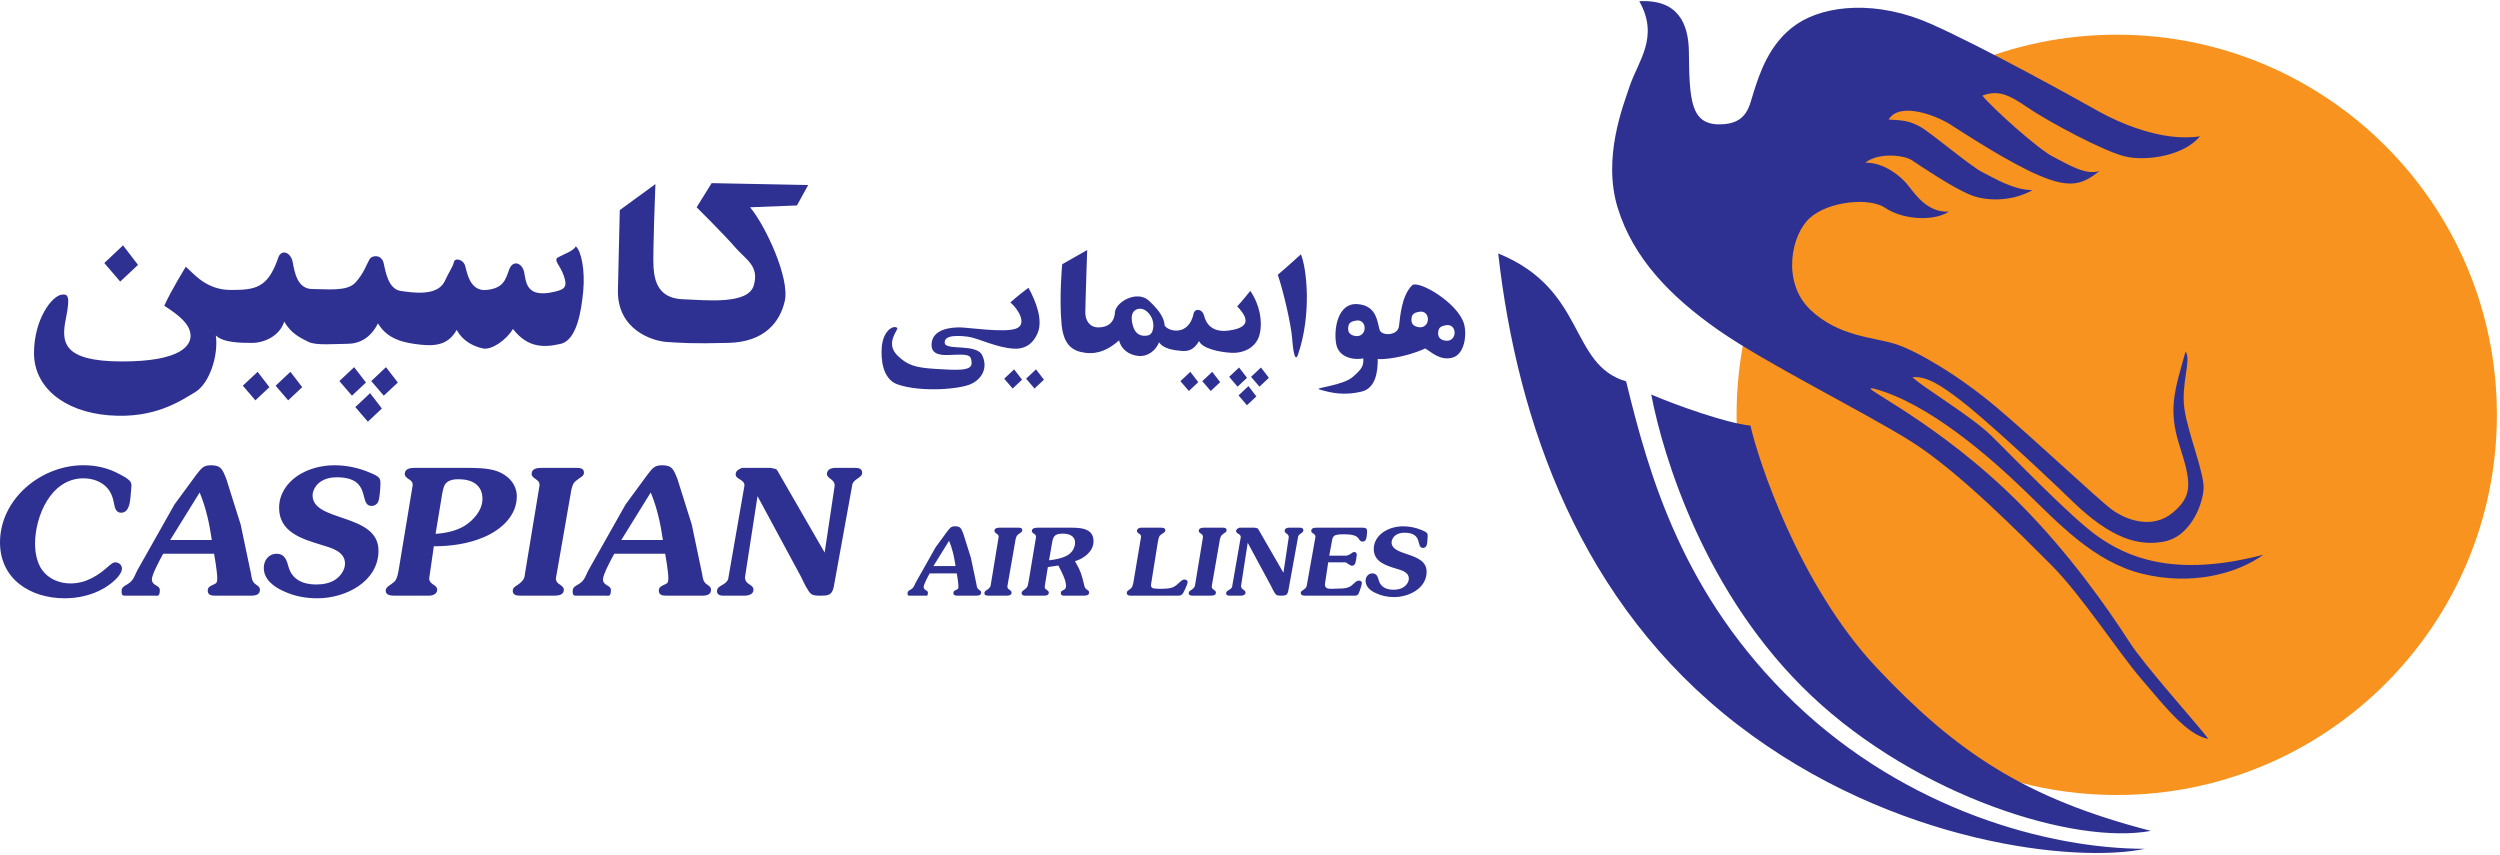 <svg width="117" height="40" viewBox="0 0 117 40" fill="none" xmlns="http://www.w3.org/2000/svg">
<g clip-path="url(#clip0_19197_48731)">
<path d="M116.854 19.415C116.854 29.241 108.889 37.206 99.063 37.206C89.237 37.206 81.272 29.241 81.272 19.415C81.272 9.589 89.237 1.623 99.063 1.623C108.889 1.624 116.854 9.589 116.854 19.415Z" fill="#F7931E"/>
<path d="M76.718 0.057C78.537 -0.041 79.026 1.106 79.04 2.435C79.064 4.681 79.124 5.82 80.467 5.82C81.81 5.82 81.865 4.925 82.09 4.253C82.313 3.582 82.76 2.015 84.104 1.12C85.446 0.225 87.852 0.001 90.37 1.12C92.887 2.239 97.307 4.701 98.202 5.204C99.098 5.708 101.167 6.659 102.958 6.379C102.231 7.274 100.496 7.554 99.489 7.33C98.482 7.107 95.797 5.652 94.902 5.037C94.006 4.421 93.502 4.197 92.775 4.477C93.279 5.092 95.405 6.995 96.076 7.33C96.748 7.666 97.587 8.225 98.258 8.002C97.475 8.617 96.916 8.841 95.461 8.225C94.006 7.61 91.88 6.211 91.265 5.82C90.649 5.428 88.915 4.729 88.384 5.596C89.027 5.624 89.363 5.652 89.866 5.932C90.37 6.211 92.216 7.778 92.775 8.058C93.335 8.337 94.23 8.897 95.125 8.897C94.23 9.401 93.055 9.457 92.216 9.121C91.377 8.785 89.81 7.722 89.475 7.498C89.139 7.274 87.964 7.107 87.293 7.61C88.188 7.61 88.915 8.225 89.251 8.617C89.586 9.009 90.146 9.96 91.209 9.904C90.426 10.407 88.971 10.24 88.243 9.736C87.516 9.233 85.614 9.401 84.719 10.184C83.823 10.967 83.376 13.205 84.719 14.492C86.062 15.778 87.74 15.778 88.747 16.114C89.754 16.45 91.656 17.569 93.391 19.024C95.125 20.478 98.146 23.332 98.818 23.835C99.489 24.339 100.72 24.786 101.671 24.003C102.622 23.22 102.566 22.604 102.007 20.87C101.447 19.136 101.783 18.24 102.286 16.45C102.566 16.842 102.063 17.961 102.231 19.135C102.398 20.31 103.201 22.208 103.125 22.939C103.041 23.751 102.454 25.122 101.279 25.345C100.104 25.569 98.818 25.233 96.971 23.443C95.125 21.653 92.719 19.471 91.768 18.744C90.817 18.017 90.173 17.597 89.502 17.652C89.95 18.101 92.234 19.463 93.166 20.366C94.034 21.205 96.915 24.226 98.202 25.122C99.489 26.017 101.671 27.08 105.923 25.961C104.691 26.856 102.566 27.416 100.272 26.856C97.978 26.297 96.3 24.451 94.733 22.94C93.166 21.429 90.257 18.856 87.684 18.184C86.733 17.988 90.705 19.695 94.621 23.667C96.817 25.894 98.538 28.311 99.656 30.045C100.328 31.108 102.846 33.906 103.349 34.577C102.342 34.409 101.279 33.01 100.216 31.779C99.153 30.549 97.418 27.863 96.02 26.464C94.621 25.065 91.656 22.044 89.418 20.646C87.18 19.247 82.649 17.009 80.411 15.443C78.173 13.877 76.439 12.086 75.711 9.736C74.984 7.386 75.968 4.937 76.271 4.03C76.662 2.855 77.669 1.735 76.718 0.057ZM77.278 18.464C78.453 18.967 80.803 19.806 81.921 19.918C82.257 21.429 84.159 27.359 87.852 31.276C91.544 35.192 94.789 37.374 100.664 38.885C97.083 39.556 89.754 37.262 84.775 32.562C79.795 27.863 77.837 21.373 77.278 18.464ZM76.103 17.848C77.166 22.212 78.732 27.863 83.991 32.898C89.25 37.933 95.908 39.724 100.384 39.724C97.251 40.395 88.635 39.556 81.306 33.905C73.977 28.255 71.012 19.806 70.116 11.862C74.256 13.54 73.418 17.065 76.103 17.848Z" fill="#2E3192"/>
<path d="M63.91 27.186C63.91 26.995 64.033 26.834 64.23 26.834C64.436 26.834 64.485 27.008 64.529 27.169C64.621 27.482 64.893 27.599 65.213 27.599C65.384 27.599 65.564 27.569 65.704 27.469C65.827 27.382 65.933 27.234 65.933 27.078C65.933 26.773 65.586 26.686 65.345 26.613C64.853 26.465 64.292 26.291 64.292 25.691C64.292 25.361 64.472 25.087 64.74 24.9C65.012 24.718 65.341 24.631 65.674 24.631C65.968 24.631 66.28 24.696 66.547 24.813C66.604 24.835 66.731 24.887 66.775 24.939C66.815 24.983 66.815 25.03 66.815 25.087C66.815 25.183 66.797 25.46 66.758 25.543C66.727 25.604 66.665 25.643 66.6 25.643C66.249 25.643 66.63 24.931 65.722 24.931C65.578 24.931 65.42 24.965 65.301 25.057C65.205 25.13 65.126 25.261 65.126 25.382C65.126 26.052 66.766 25.817 66.766 26.756C66.766 27.529 65.946 27.943 65.248 27.943C64.946 27.943 64.665 27.89 64.393 27.76C64.156 27.656 63.91 27.469 63.91 27.186ZM63.257 25.887C63.305 25.857 63.322 25.835 63.38 25.835C63.463 25.835 63.498 25.896 63.498 25.969C63.498 26.03 63.446 26.322 63.419 26.378C63.393 26.439 63.336 26.478 63.265 26.478C63.204 26.478 63.055 26.36 62.98 26.317H62.16L62.006 27.343C62.006 27.556 62.169 27.556 62.344 27.556L62.861 27.538C63.081 27.517 63.213 27.46 63.366 27.304C63.436 27.239 63.497 27.173 63.599 27.173C63.669 27.173 63.735 27.208 63.735 27.282C63.735 27.378 63.625 27.695 63.581 27.782C63.537 27.873 63.462 27.878 63.366 27.878H61.177C61.085 27.878 60.875 27.9 60.875 27.752C60.875 27.687 60.918 27.656 60.975 27.622C61.077 27.556 61.125 27.504 61.151 27.435L61.564 25.122C61.564 24.962 61.366 24.975 61.366 24.848C61.366 24.705 61.511 24.696 61.616 24.696H63.761C63.892 24.696 63.98 24.714 63.98 24.861C63.98 24.957 63.963 25.187 63.914 25.27C63.888 25.314 63.822 25.348 63.77 25.348C63.682 25.348 63.652 25.301 63.603 25.235C63.538 25.14 63.481 25.092 63.371 25.058C63.248 25.014 63.038 25.005 62.906 25.005C62.792 25.005 62.546 25.005 62.454 25.07C62.406 25.101 62.375 25.153 62.353 25.227L62.209 26.005H63.003C63.112 25.983 63.169 25.956 63.257 25.887ZM58.291 27.73C58.291 27.843 58.169 27.878 58.072 27.878H57.545C57.467 27.878 57.383 27.86 57.383 27.765C57.383 27.691 57.436 27.656 57.498 27.621C57.572 27.577 57.624 27.547 57.66 27.473L58.068 25.135C58.068 24.979 57.849 24.987 57.849 24.857C57.849 24.77 57.923 24.731 58.006 24.696H58.717C58.783 24.709 58.848 24.718 58.875 24.744L60.064 26.804L60.314 25.139C60.314 24.97 60.121 24.97 60.121 24.848C60.121 24.731 60.235 24.695 60.332 24.695H60.822C60.906 24.695 60.998 24.713 60.998 24.817C60.998 24.883 60.95 24.918 60.897 24.952C60.841 24.991 60.788 25.026 60.757 25.091L60.292 27.651C60.248 27.86 60.165 27.877 59.967 27.877C59.893 27.877 59.788 27.881 59.727 27.834C59.643 27.769 59.525 27.508 59.476 27.408L58.393 25.4L58.081 27.417C58.08 27.616 58.291 27.586 58.291 27.73ZM56.19 24.965C56.146 24.935 56.103 24.904 56.103 24.848C56.103 24.713 56.239 24.695 56.348 24.695H57.208C57.295 24.695 57.405 24.7 57.405 24.813C57.405 24.882 57.357 24.913 57.3 24.948L57.248 24.987C57.212 25.013 57.177 25.038 57.151 25.078C57.129 25.109 57.111 25.169 57.094 25.23L56.708 27.443C56.708 27.529 56.748 27.564 56.822 27.612C56.861 27.642 56.906 27.673 56.906 27.729C56.906 27.869 56.756 27.877 56.651 27.877H55.826C55.743 27.877 55.633 27.869 55.633 27.76C55.633 27.69 55.673 27.66 55.73 27.625C55.927 27.499 55.927 27.412 55.936 27.338L56.3 25.13C56.3 25.039 56.26 25.017 56.19 24.965ZM53.997 27.538C54.102 27.556 54.252 27.556 54.361 27.556C54.51 27.556 54.664 27.547 54.809 27.512C54.971 27.469 55.063 27.382 55.186 27.269C55.247 27.212 55.34 27.121 55.431 27.121C55.502 27.121 55.581 27.165 55.581 27.238C55.581 27.334 55.427 27.665 55.37 27.756C55.278 27.899 55.177 27.878 55.015 27.878H53.05C52.953 27.878 52.734 27.904 52.734 27.756C52.734 27.678 52.773 27.648 52.831 27.613C53.019 27.486 53.019 27.387 53.059 27.165L53.401 25.126C53.401 25.035 53.361 25.013 53.291 24.965C53.251 24.935 53.207 24.905 53.207 24.848C53.207 24.796 53.243 24.748 53.291 24.722C53.326 24.705 53.365 24.696 53.405 24.696H54.348C54.436 24.696 54.537 24.713 54.537 24.822C54.537 24.892 54.488 24.918 54.435 24.952C54.4 24.974 54.326 25.022 54.295 25.052C54.221 25.126 54.199 25.3 54.181 25.4L53.865 27.373C53.865 27.469 53.892 27.516 53.997 27.538ZM49.935 26C50.159 25.882 50.312 25.652 50.312 25.395C50.312 25.065 50.014 24.974 49.733 24.974C49.26 24.974 49.273 25.208 49.207 25.578L49.097 26.221C49.373 26.191 49.689 26.134 49.935 26ZM49.001 27.616C49.04 27.647 49.084 27.673 49.084 27.734C49.084 27.873 48.94 27.878 48.834 27.878H48.022C47.935 27.878 47.812 27.878 47.812 27.756C47.812 27.695 47.852 27.66 47.904 27.625C48.11 27.478 48.093 27.443 48.145 27.178L48.487 25.131C48.487 25.039 48.448 25.022 48.378 24.97C48.339 24.944 48.29 24.909 48.29 24.857C48.29 24.709 48.461 24.696 48.575 24.696H49.953C50.448 24.696 51.177 24.657 51.177 25.331C51.177 25.804 50.734 26.139 50.308 26.265L50.36 26.356C50.571 26.717 50.632 26.926 50.725 27.321C50.755 27.456 50.769 27.538 50.891 27.613C50.939 27.639 50.97 27.669 50.97 27.73C50.97 27.869 50.812 27.878 50.711 27.878H49.764C49.698 27.865 49.645 27.834 49.645 27.756C49.645 27.578 49.891 27.665 49.891 27.43C49.891 27.117 49.645 26.696 49.531 26.465L49.04 26.539L48.891 27.46C48.891 27.543 48.935 27.569 49.001 27.616ZM46.628 24.965C46.584 24.935 46.54 24.904 46.54 24.848C46.54 24.713 46.676 24.695 46.785 24.695H47.645C47.733 24.695 47.843 24.7 47.843 24.813C47.843 24.882 47.794 24.913 47.737 24.948L47.685 24.987C47.65 25.013 47.615 25.038 47.588 25.078C47.566 25.109 47.549 25.169 47.531 25.23L47.145 27.443C47.145 27.529 47.185 27.564 47.259 27.612C47.299 27.642 47.343 27.673 47.343 27.729C47.343 27.869 47.193 27.877 47.088 27.877H46.263C46.18 27.877 46.07 27.869 46.07 27.76C46.07 27.69 46.11 27.66 46.167 27.625C46.364 27.499 46.364 27.412 46.373 27.338L46.737 25.13C46.737 25.039 46.698 25.017 46.628 24.965ZM44.72 26.491C44.663 26.091 44.575 25.687 44.417 25.308L43.684 26.491H44.72ZM43.228 27.469C43.228 27.638 43.426 27.608 43.426 27.738C43.426 27.912 43.355 27.878 43.312 27.878H42.566C42.522 27.869 42.473 27.899 42.473 27.765C42.473 27.691 42.513 27.651 42.579 27.616C42.763 27.517 42.772 27.434 42.86 27.256L43.789 25.609L44.338 24.861C44.461 24.713 44.496 24.63 44.702 24.63C44.961 24.63 44.987 24.748 45.079 24.965L45.439 26.108L45.698 27.343C45.715 27.447 45.719 27.538 45.825 27.603C45.877 27.642 45.917 27.664 45.917 27.729C45.917 27.886 45.75 27.877 45.641 27.877H44.807C44.71 27.877 44.618 27.864 44.618 27.751C44.618 27.677 44.662 27.647 44.728 27.616C44.837 27.569 44.855 27.56 44.855 27.438C44.855 27.343 44.829 27.177 44.816 27.073L44.776 26.834H43.509C43.434 26.969 43.228 27.351 43.228 27.469ZM35.262 27.6C35.262 27.812 35.031 27.877 34.85 27.877H33.86C33.712 27.877 33.555 27.845 33.555 27.665C33.555 27.526 33.654 27.46 33.77 27.395C33.91 27.314 34.009 27.256 34.075 27.117L34.841 22.721C34.841 22.427 34.429 22.443 34.429 22.198C34.429 22.035 34.569 21.961 34.726 21.896H36.062C36.186 21.92 36.309 21.937 36.359 21.986L38.594 25.859L39.063 22.729C39.063 22.41 38.701 22.41 38.701 22.182C38.701 21.962 38.915 21.896 39.097 21.896H40.02C40.177 21.896 40.35 21.928 40.35 22.124C40.35 22.247 40.259 22.312 40.161 22.378C40.053 22.451 39.954 22.517 39.896 22.639L39.022 27.452C38.94 27.845 38.783 27.877 38.412 27.877C38.272 27.877 38.074 27.885 37.959 27.795C37.802 27.673 37.579 27.183 37.489 26.995L35.452 23.22L34.866 27.011C34.866 27.387 35.262 27.33 35.262 27.6ZM31.023 25.271C30.916 24.519 30.751 23.759 30.454 23.048L29.078 25.271H31.023ZM28.22 27.109C28.22 27.428 28.591 27.371 28.591 27.616C28.591 27.943 28.459 27.878 28.376 27.878H26.974C26.892 27.861 26.801 27.918 26.801 27.665C26.801 27.526 26.875 27.453 26.999 27.387C27.346 27.199 27.362 27.044 27.527 26.709L29.275 23.612L30.306 22.207C30.537 21.929 30.603 21.774 30.99 21.774C31.477 21.774 31.526 21.994 31.7 22.403L32.376 24.552L32.862 26.872C32.895 27.069 32.904 27.24 33.102 27.363C33.2 27.436 33.275 27.477 33.275 27.6C33.275 27.894 32.962 27.878 32.755 27.878H31.188C31.007 27.878 30.833 27.853 30.833 27.641C30.833 27.502 30.916 27.444 31.04 27.387C31.246 27.297 31.279 27.281 31.279 27.052C31.279 26.872 31.23 26.562 31.205 26.366L31.131 25.916H28.747C28.607 26.169 28.22 26.889 28.22 27.109ZM25.045 22.402C24.962 22.346 24.88 22.288 24.88 22.182C24.88 21.929 25.135 21.896 25.341 21.896H26.957C27.123 21.896 27.329 21.904 27.329 22.117C27.329 22.247 27.238 22.305 27.131 22.37L27.032 22.443C26.966 22.493 26.9 22.541 26.85 22.615C26.809 22.672 26.776 22.787 26.743 22.901L26.017 27.06C26.017 27.224 26.091 27.289 26.232 27.379C26.306 27.436 26.388 27.494 26.388 27.6C26.388 27.861 26.108 27.878 25.91 27.878H24.36C24.203 27.878 23.997 27.861 23.997 27.657C23.997 27.526 24.071 27.469 24.179 27.404C24.55 27.167 24.55 27.003 24.566 26.864L25.251 22.713C25.251 22.541 25.177 22.5 25.045 22.402ZM21.73 24.617C22.166 24.348 22.579 23.873 22.579 23.351C22.579 22.68 22.076 22.427 21.449 22.427C21.235 22.427 20.963 22.468 20.831 22.664C20.773 22.746 20.724 22.934 20.691 23.13L20.385 24.984C20.856 24.952 21.326 24.854 21.73 24.617ZM20.295 27.371C20.386 27.428 20.46 27.485 20.46 27.6C20.46 27.804 20.245 27.877 20.072 27.877H18.48C18.316 27.877 18.052 27.869 18.052 27.648C18.052 27.526 18.126 27.468 18.217 27.403C18.283 27.354 18.398 27.281 18.456 27.223C18.604 27.084 18.645 26.741 18.678 26.553L19.313 22.713C19.313 22.533 19.239 22.5 19.099 22.402C19.025 22.345 18.942 22.288 18.942 22.182C18.942 21.937 19.198 21.896 19.396 21.896H21.771C22.232 21.896 22.826 21.896 23.263 22.051C23.774 22.231 24.187 22.664 24.187 23.228C24.187 24.135 23.461 24.788 22.662 25.132C21.927 25.45 21.111 25.565 20.303 25.565L20.088 27.06C20.088 27.215 20.163 27.281 20.295 27.371ZM12.345 26.578C12.345 26.219 12.576 25.916 12.947 25.916C13.335 25.916 13.425 26.243 13.508 26.546C13.681 27.134 14.193 27.354 14.794 27.354C15.116 27.354 15.454 27.297 15.718 27.109C15.949 26.946 16.146 26.668 16.146 26.374C16.146 25.802 15.495 25.639 15.042 25.5C14.118 25.222 13.062 24.895 13.062 23.767C13.062 23.147 13.4 22.631 13.904 22.28C14.415 21.937 15.034 21.774 15.66 21.774C16.213 21.774 16.798 21.896 17.302 22.117C17.409 22.158 17.648 22.256 17.73 22.354C17.804 22.436 17.804 22.526 17.804 22.631C17.804 22.811 17.771 23.334 17.697 23.49C17.639 23.604 17.523 23.678 17.4 23.678C16.74 23.678 17.458 22.337 15.751 22.337C15.478 22.337 15.181 22.402 14.959 22.574C14.777 22.713 14.629 22.959 14.629 23.187C14.629 24.445 17.713 24.004 17.713 25.769C17.713 27.224 16.171 28 14.86 28C14.291 28 13.763 27.902 13.252 27.657C12.807 27.46 12.345 27.109 12.345 26.578ZM9.912 25.271C9.805 24.519 9.64 23.759 9.344 23.048L7.967 25.271H9.912ZM7.108 27.109C7.108 27.428 7.48 27.371 7.48 27.616C7.48 27.943 7.348 27.878 7.265 27.878H5.863C5.781 27.861 5.69 27.918 5.69 27.665C5.69 27.526 5.764 27.453 5.888 27.387C6.234 27.199 6.251 27.044 6.416 26.709L8.164 23.612L9.195 22.207C9.426 21.929 9.492 21.774 9.879 21.774C10.365 21.774 10.415 21.994 10.588 22.403L11.264 24.552L11.751 26.872C11.784 27.069 11.792 27.24 11.99 27.363C12.089 27.436 12.163 27.477 12.163 27.6C12.163 27.894 11.85 27.878 11.644 27.878H10.077C9.895 27.878 9.722 27.853 9.722 27.641C9.722 27.502 9.805 27.444 9.928 27.387C10.135 27.297 10.168 27.281 10.168 27.052C10.168 26.872 10.118 26.562 10.093 26.366L10.019 25.916H7.636C7.496 26.169 7.108 26.889 7.108 27.109ZM5.665 23.996C5.434 23.996 5.377 23.776 5.344 23.604C5.286 23.285 5.204 23.016 4.956 22.77C4.667 22.5 4.288 22.386 3.901 22.386C2.375 22.386 1.641 24.176 1.641 25.442C1.641 25.859 1.731 26.357 1.979 26.685C2.284 27.101 2.787 27.305 3.299 27.305C4.033 27.305 4.61 26.929 5.13 26.455C5.204 26.398 5.286 26.317 5.393 26.317C5.558 26.317 5.707 26.439 5.707 26.603C5.707 26.954 5.13 27.379 4.857 27.534C4.313 27.852 3.661 28 3.027 28C1.41 28 0 27.093 0 25.385C0 23.358 1.913 21.773 3.901 21.773C4.511 21.773 5.072 21.904 5.608 22.198C5.74 22.263 5.979 22.394 6.078 22.509C6.136 22.582 6.152 22.647 6.152 22.737L6.111 23.228C6.086 23.49 6.045 23.996 5.665 23.996ZM67.316 15.482C67.253 15.8 67.432 15.916 67.667 15.946C67.9 15.975 68.076 15.801 68.076 15.569C68.076 15.337 67.905 15.175 67.674 15.221C67.527 15.25 67.356 15.276 67.316 15.482ZM66.066 14.851C66.004 15.17 66.182 15.286 66.416 15.315C66.65 15.344 66.826 15.17 66.826 14.939C66.826 14.707 66.655 14.545 66.423 14.591C66.277 14.62 66.105 14.645 66.066 14.851ZM63.104 15.265C63.042 15.582 63.221 15.699 63.455 15.728C63.689 15.757 63.865 15.584 63.865 15.352C63.865 15.12 63.694 14.958 63.462 15.004C63.317 15.033 63.145 15.058 63.104 15.265ZM61.73 18.22C61.5 18.149 62.841 18.046 63.309 17.641C63.777 17.235 63.806 17.119 63.806 16.772C63.426 16.858 62.647 16.775 62.53 16.08C62.413 15.384 62.611 14.175 63.517 14.232C64.424 14.291 64.449 15.033 64.566 15.438C64.654 15.728 65.414 15.728 65.473 15.264C65.531 14.801 65.59 13.845 66.087 13.352C66.379 13.091 68.222 14.163 68.514 15.149C68.661 15.67 68.543 16.597 67.959 16.742C67.374 16.888 66.964 16.453 66.701 16.308C65.754 16.742 64.702 16.84 64.479 16.8C64.479 17.322 64.416 18.166 63.715 18.329C62.97 18.502 62.399 18.427 61.73 18.22ZM59.8 12.86C60.18 12.541 60.882 11.903 60.882 11.903C61.145 12.512 61.409 14.685 60.736 16.627C60.619 16.916 60.524 16.536 60.473 15.844C60.42 15.141 60.034 13.526 59.8 12.86ZM53.016 15.236C53.132 15.67 53.425 15.758 53.717 15.699C54.009 15.642 54.039 15.149 53.892 14.859C53.746 14.569 53.471 14.363 53.191 14.482C52.986 14.569 52.898 14.801 53.016 15.236ZM49.711 12.367L50.881 11.701C50.881 11.701 50.793 14.251 50.793 14.628C50.793 15.004 50.998 15.323 51.407 15.323C51.817 15.323 52.149 15.116 52.179 14.624C52.208 14.131 53.22 13.556 53.776 14.077C54.332 14.598 54.478 14.918 54.507 15.236C54.683 15.526 55.619 15.729 55.852 14.715C55.882 14.425 56.262 14.425 56.35 14.772C56.438 15.12 56.7 15.584 57.519 15.467C58.338 15.352 58.572 15.033 57.9 14.338C58.075 14.163 58.514 13.613 58.514 13.613C58.952 14.251 59.099 15.033 58.952 15.641C58.806 16.25 58.222 16.539 57.637 16.511C57.052 16.482 56.262 16.308 56.116 15.96C55.882 16.366 55.619 16.453 55.297 16.423C54.975 16.395 54.449 16.337 54.244 16.018C54.098 16.395 53.718 16.713 53.25 16.655C52.782 16.598 52.46 16.308 52.373 15.931C51.905 16.337 51.422 16.59 50.794 16.511C50.196 16.435 49.777 16.155 49.682 15.178C49.561 13.934 49.711 12.367 49.711 12.367ZM41.991 15.352C42.056 15.428 41.409 16.047 41.991 16.627C42.443 17.077 42.81 17.206 43.774 17.264C44.739 17.322 45.471 17.38 45.471 17.003C45.471 16.627 45.324 16.597 44.857 16.597C44.389 16.597 43.54 16.771 43.599 16.076C43.657 15.38 44.535 15.322 44.915 15.322C45.295 15.322 46.991 15.583 47.547 15.38C48.102 15.177 47.638 14.446 47.287 14.156C47.529 13.917 48.132 13.468 48.132 13.468C48.483 14.105 48.823 14.982 48.559 15.591C48.296 16.199 47.866 16.332 47.484 16.319C46.665 16.29 45.763 15.815 45.295 15.757C44.827 15.699 44.184 15.67 44.212 16.047C44.242 16.423 45.697 16.061 45.967 16.627C46.23 17.177 45.996 17.699 45.47 17.959C44.944 18.22 43.105 18.369 42.012 17.992C41.288 17.742 41.224 16.786 41.266 16.253C41.333 15.417 41.859 15.199 41.991 15.352ZM30.674 8.615C30.674 8.615 30.542 11.918 30.586 12.527C30.63 13.135 30.805 13.961 31.946 14.005C33.086 14.048 35.016 14.265 35.279 13.352C35.542 12.439 34.91 12.158 34.402 11.57C33.876 10.962 32.603 9.701 32.603 9.701L33.305 8.571L37.823 8.659L37.297 9.615L35.103 9.701C35.806 10.527 36.974 13.011 36.727 14.091C36.507 15.048 35.805 16.004 34.095 16.047C32.384 16.091 31.857 16.047 31.2 16.004C30.541 15.96 28.875 15.439 28.919 13.57C28.962 11.701 29.006 9.832 29.006 9.832L30.674 8.615ZM16.629 19.051L17.32 18.4L17.872 19.119L17.216 19.735L16.629 19.051ZM57.964 18.506L58.428 18.069L58.798 18.552L58.358 18.965L57.964 18.506ZM58.549 17.636L59.013 17.199L59.384 17.682L58.943 18.096L58.549 17.636ZM57.525 17.636L57.989 17.199L58.36 17.682L57.919 18.096L57.525 17.636ZM56.268 17.839L56.732 17.402L57.103 17.885L56.662 18.299L56.268 17.839ZM55.244 17.839L55.708 17.402L56.079 17.885L55.639 18.299L55.244 17.839ZM48.021 17.723L48.485 17.286L48.856 17.769L48.415 18.183L48.021 17.723ZM46.997 17.723L47.461 17.286L47.832 17.769L47.392 18.183L46.997 17.723ZM17.375 17.834L18.065 17.183L18.618 17.902L17.962 18.518L17.375 17.834ZM15.883 17.834L16.574 17.183L17.127 17.902L16.471 18.518L15.883 17.834ZM12.9 18.051L13.591 17.401L14.143 18.119L13.487 18.736L12.9 18.051ZM11.365 18.051L12.056 17.401L12.608 18.119L11.952 18.736L11.365 18.051ZM4.881 12.309L5.758 11.483L6.46 12.396L5.626 13.178L4.881 12.309ZM2.906 13.787C3.172 13.763 3.301 13.83 3.082 14.917C2.863 16.003 2.906 16.916 5.714 16.916C8.522 16.916 8.96 16.134 8.916 15.656C8.873 15.178 8.434 14.787 7.688 14.309C7.995 13.613 8.697 12.483 8.697 12.483C9.092 12.831 9.662 13.57 10.803 13.57C11.943 13.57 12.514 13.483 12.996 12.135C13.128 11.614 13.61 11.787 13.698 12.266C13.785 12.744 13.918 13.526 14.619 13.526C15.32 13.526 16.242 13.656 16.637 13.222C17.031 12.787 17.163 12.353 17.294 12.135C17.426 11.918 17.865 11.918 17.953 12.309C18.041 12.7 18.172 13.527 18.742 13.613C19.313 13.7 20.453 13.874 20.804 13.179C21.023 12.7 21.198 12.483 21.242 12.266C21.286 12.049 21.681 12.136 21.769 12.44C21.856 12.744 21.988 13.657 22.778 13.57C23.568 13.483 23.655 13.091 23.83 12.614C24.006 12.135 24.445 12.309 24.532 12.744C24.62 13.178 24.62 13.874 25.717 13.7C26.418 13.57 26.594 13.483 26.375 12.874C26.199 12.396 25.892 12.179 26.111 12.048C26.331 11.918 26.857 11.744 26.945 11.527C27.208 11.744 27.384 12.657 27.296 13.613C27.208 14.569 26.989 15.916 26.243 16.091C25.497 16.265 24.708 16.308 24.006 15.395C23.699 15.916 22.997 16.395 22.602 16.308C22.208 16.221 21.681 16.003 21.374 15.438C21.023 16.047 20.54 16.221 19.707 16.134C18.874 16.047 18.128 15.873 17.689 15.134C17.338 15.829 16.812 16.091 16.242 16.091C15.672 16.091 14.794 16.178 14.443 16.003C14.092 15.829 13.61 15.612 13.303 15.047C13.084 15.743 12.338 16.047 11.812 16.047C11.285 16.047 10.452 16.047 10.101 15.699C10.232 16.655 9.794 17.959 9.135 18.351C8.477 18.742 7.249 19.611 5.1 19.437C2.951 19.263 1.591 18.09 1.591 16.525C1.591 14.96 2.424 13.83 2.906 13.787Z" fill="#2E3192"/>
</g>
<defs>
<clipPath id="clip0_19197_48731">
<rect width="116.857" height="40" fill="white"/>
</clipPath>
</defs>
</svg>
